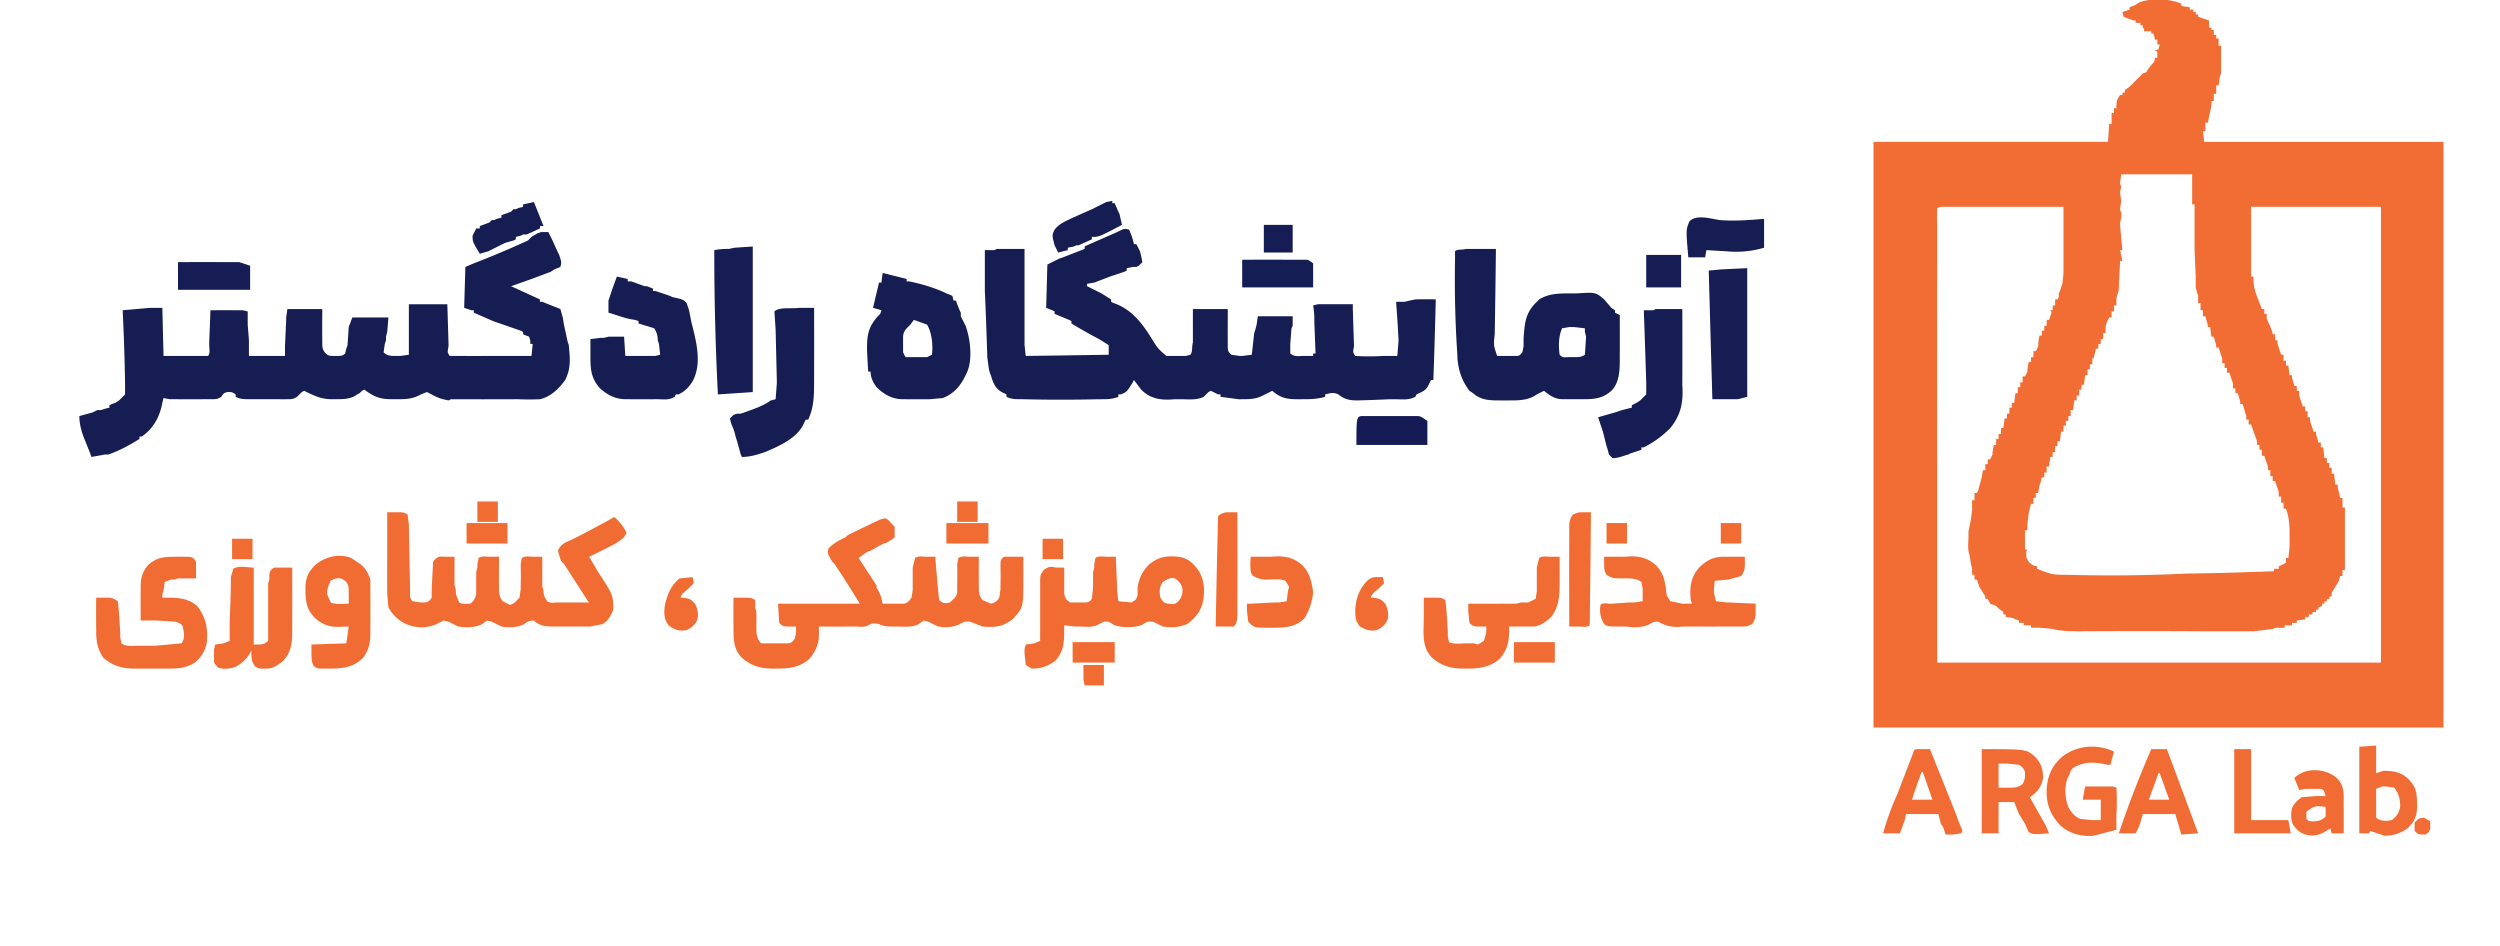 <svg xmlns="http://www.w3.org/2000/svg" version="1.1" viewBox="0 0 2079 787"><path d="M1814 3v2l7 1v2h3v2h2v2h2v2l9 3v6h2v2h2v4h2v3h2v6h2v23l-1 3-1 7h-2v7h-2v6h-2v4l-3 14h-2v7h-2l1 9h199v487h-474V118h195l1-15h2v-9h2v-4h2v-2c0-4 1-6 3-9h2v-2h2v-2l4-3 11-11 3-1 1-2 3-4c2-2 3-3 3-6h2v-5l-2-1 3-1 1-4h-2v-4h-2l-1-5h-2v-2h-6v-2l-1-1v-2h-2v-2h-4v-2h-2l-8-3-1-4 6-2V6l5-2 3-2c11-4 25-3 35 1Zm-50 142-1 8 1 2-1 5 1 7-1 7 1 3v4l-1 5 1 12 1 10h-2l2 9h-2v2l-1 20v2l-2 7v6h-2v5h-2v5h-2c-3 6-3 6-3 13h-2v5h-2v4h-2v4h-2l-2 8h-1v5h-2v4h-2v5h-2l-1 8h-2v4h-2v5h-2v4h-2l-1 8h-2v5h-2v4h-2v4h-2v5h-2l-1 8h-2v4h-2v5h-2v4h-2l-1 8h-2v5h-2v4h-2l-1 4-1 3-1 6h-2v4h-2v5h-2c-2 7-3 14-3 22h-2v16h2l-1 2c0 4 0 5 2 8 3 3 3 3 7 4v2l5 2 3 1c5 2 10 2 15 2h2a1294 1294 0 0 0 99-1 2598 2598 0 0 0 73-2v-2h4v-2l6-3v-4h2l1-9v-9c0-7 0-13-2-20l-1-3h-2v-5h-2v-5h-2v-4l-3-9h-2v-4h-2v-5h-2v-3l-3-9h-2v-5h-2v-4h-2v-3l-5-14h-2v-4h-2v-3l-3-10h-2v-2l-2-7h-2v-4h-2v-4l-3-9h-2v-4h-2v-4h-2v-4l-3-9h-2v-2l-2-7h-2l-1-8h-2v-2l-2-7h-2v-5h-2v-6h-2v-6l-1-3-1-4v-8a2135 2135 0 0 1-1-24v-37h-2v-25h-59Zm-153 28a123 123 0 0 0 0 14 8657 8657 0 0 1 0 18v14a31599 31599 0 0 0 0 171v161h369V172h-108v58h2v3c0 8 4 16 7 24h2v4h2v4l4 9 1 4h2v5h2v3l3 9h2v5h2v4h2l1 8h2v2l2 7h2v4h2v4l3 9h2v4h2v5h2v3l3 9h2v2l2 7h2v4h2l1 9h2v4h2v4h2v5h2l1 9h2v2l2 9h2v8h2v52h-2v5h-2l-1 4-6 10v3h-2v2h-2v2h-2v2h-2v2l-3 1v2h-2v2h-3v2h-3v2h-3v2l-7 1v2h-4v2h-6v2h-8l-2 1-8 1-8 1h-42a8605 8605 0 0 0-102 0c-8 0-15 0-23-2l-11-1h-7v-2h-6v-2h-4v-2l-3-1-2-1-6-1v-2h-2v-2l-4-3-2-2-5-2-2-4h-2v-2l-5-8-2-6h-2v-4h-2v-5l-1-4-1-7c-2-5-1-11-1-16v-4l2-10 1-8v-8h2v-6h2l1-2 3-11 1-6h2v-5h2v-4h2l2-4v-2l1-6h2v-5h2v-4h2v-5h2l1-8h2v-4h2v-5h2v-4h2l1-8h2v-5h2v-4h2v-5h2l2-4v-2l1-6h2v-4h2v-5h2l2-4v-3l1-6h2v-4h2v-4h2v-5h2l2-6-1-2h2v-4h2v-5h2l1-2v-3l1-2 2-6 1-9a1901498527 1901498527 0 0 0 0-23v-32a45018 45018 0 0 0-94 0h-8l-3 1Z" fill="#F16D34"/><path d="m456 193 2 4 1 2a352747175 352747175 0 0 1 5 11l1 2c2 6 2 6 1 10l-5 2-3 2a1015 1015 0 0 1-33 12 7656 7656 0 0 0 24 11v2h2l15 6 2 7 1 6 3 14 1 3c1 11 2 19-3 29-5 7-12 14-21 16a207 207 0 0 1-18 0h-3a5826 5826 0 0 1-53 0l-2 1c-5-1-9-2-14-5l-4-2-5 2c-7 4-13 4-21 4h-3c-10 0-15-2-23-8l-2 1-2 2-2 1c-5 4-12 4-18 4h-3c-9 0-15-3-23-7l-2 1-2 2-2 2c-3 2-5 2-9 2h-5a4031758084 4031758084 0 0 1-23 0h-2c-5 0-8 0-12-2v-2c-3-2-3-2-7-2-3 1-3 1-5 4-3 2-5 2-8 2h-8a1149 1149 0 0 1-20 0h-7l-5-1-1 4c-2 11-7 21-17 28h-2v2c-8 5-17 10-26 13h-3l-11 2-1-3-4-10c-3-7-5-14-5-21l11-3 4-2h3l3-1 4-1v-2l2-1 3-1 3-2 5-5v-9a1746 1746 0 0 0-2-61 21197 21197 0 0 1 23-2h10l1 40h37c2-2 1-6 1-9v-3a3011 3011 0 0 0 1-26 4322 4322 0 0 1 23 0h4l4 1v11a3011 3011 0 0 1 1 13v13h30v-8a11371 11371 0 0 1 1-22v-2l1-7h10a27233 27233 0 0 1 19 0v3a1332 1332 0 0 0 0 24v2c0 4 1 6 3 8s4 2 7 2h3c2 0 4 0 6-2l1-4 1-3 1-15 3-8h30l-1 12-1 4v3l-1 3-1 7c3 3 6 3 11 3h3l7-1v-42h32a3801179364 3801179364 0 0 1 1 33v2c-1 5-1 5 1 8h8a2043 2043 0 0 0 24 0h36l1-10h-2v-3l-1-3-5-2v-2l-2-1-23-8-16-7v-2h-2l-6-2 1-34 7-3a746 746 0 0 0 45-19l3-3 5-3 3-1h6Zm483-2 2 5 1 3 1 4h2l3 6 1 4 1 5-3 3-2 1h-3l-5 1v2l-2 1-9 3-3 1-13 5-6 1v2l2 1 10 5 8 5v2l2 1c15 5 24 17 32 30 5 8 5 8 12 14h16l4-1c2-3 1-7 2-10v-3a929 929 0 0 0 0-12v-13h29v8a2494 2494 0 0 0 0 20v2c0 5 0 5 3 8l7 1h2l8-1a585396848 585396848 0 0 0 2-18l1-3 1-4 1-7h29v8l-1 2-1 13v8c4 3 7 2 11 2h8v-2h2a6379 6379 0 0 0-1-26v-2a66 66 0 0 0-1-12l4-1h6a2186 2186 0 0 1 23 0v4a7893 7893 0 0 0 1 31c-1 5-1 5 1 8a189 189 0 0 0 23 0h12l1-12v-2a1443 1443 0 0 0-2-31h7l4-1 5-1a242 242 0 0 1 17 0 7180 7180 0 0 1-2 67h-2l-1 2c-2 5-4 7-9 9l-2 1-1 2c-6 3-11 2-17 2h-4a1508 1508 0 0 1-27 1c-7 0-11-1-16-5-4-2-7-1-11 0v2c-7 2-13 2-20 2h-3c-9 0-14-1-21-7l-8 4c-6 3-11 3-18 3h-2l-15-2v-2h-2l-6-3-2 1-2 2-2 2c-6 3-13 2-19 2h-5c-11 1-20 0-28-8l-6-8-1 2c-5 8-5 8-10 10h-2v2c-5 2-9 2-14 2h-2a1274 1274 0 0 1-63 0h-2c-4 0-8 0-12-2v-2l-2-1c-7-3-9-8-11-15-2-4-2-9-3-15v-2l-1-29a2884 2884 0 0 0-1-24v-3a331546460 331546460 0 0 0 0-31h8l2-1h23a403165685 403165685 0 0 1 0 78v2l1 9a18535 18535 0 0 0 69-1v-8l-8-5a413 413 0 0 1-23-13v-2l-2-1-12-5v-2l-2-1-5-2 1-36 10-5 3-1 18-7v-2l2-1 25-11c6-3 6-3 10-2Zm305 16a10126 10126 0 0 1-1 71c-1 9-1 9 2 18h16c3 0 3-1 5-3l1-5v-7c1-11 1-19 9-28l2-2 2-2c8-5 17-5 25-5h6c16-1 16-1 23 5l6 7 3 2v2l4 2a4268 4268 0 0 1 0 36c0 9 0 20-7 27-8 7-15 7-26 7a504 504 0 0 0-11 0h-3c-7 0-11-3-16-7l-6 3c-7 5-15 5-23 5h-7c-9 0-16 0-23-6l-3-2c-6-8-9-16-10-27v-2a933 933 0 0 1-2-80v-7c2-2 6-1 9-2h25Zm55 66c-3 7-3 15-2 22 3 3 4 2 8 2h4c4 0 6 0 9-2l1-15-1-4v-3l-9-1h-4l-6 1Z" fill="#151D53"/><path d="M736 431c3 1 4 3 6 5l2 2v9l-6 4-3 1-4 2-7 4-3 1-7 5 2 3 13 20v2c3 4 4 8 5 13h18c3-1 4-2 6-5l1-6v-19l2-8c3-2 6-1 10-1h7v3a1256 1256 0 0 0 3 33c3 3 5 3 9 2 3-3 5-4 6-8v-6a343 343 0 0 0 0-18l1-5c3-2 6-1 10-1h7v3a936 936 0 0 0 0 22v2c0 4 1 6 3 9l7 3c4-1 5-2 7-5l1-7v-2a425 425 0 0 0 0-18c0-3 0-5 3-7h16a2201 2201 0 0 1 0 18c0 24 0 24-8 33-8 7-15 8-26 7l-10-4h-5l-2 1c-7 4-13 4-20 3l-8-4-4-1-4 3c-6 3-12 2-18 2h-3c-4 0-8 0-12-2-5-1-5-1-9 1s-7 1-11 1h-3a1019 1019 0 0 1-27 0v7c0 8-3 14-8 20-8 7-17 8-27 8h-3c-10 0-18-2-26-9-6-6-7-13-7-22v-2a903 903 0 0 1 0-26h9c4 0 6 0 9 2v6l1 4v15c0 4 1 8 4 11h21c4 0 5-1 7-4l1-5v-5h-7c-4 0-5-1-7-3l-1-16h68a889 889 0 0 0-21-33l-2-2c-4-7-4-7-3-11 4-4 9-7 14-9l2-2a1781 1781 0 0 1 25-12l2-1 4-1Zm-414-5h10c3 0 4 0 7 2l1 8a1752014893 1752014893 0 0 1 1 54v3c0 3 0 5 2 7l7 1h2c4 0 5-1 7-4v-7a429478700 429478700 0 0 0 1-20c0-3 0-3 2-5 3-3 5-2 9-2h7v3a1603 1603 0 0 0 0 21l1 3c0 5 1 7 3 11 3 2 6 1 9 1 3-2 4-4 5-8v-18l1-4v-3l1-5c3-2 6-1 10-1h7v3a994 994 0 0 0 0 25c0 4 1 6 3 9l6 3c4-1 5-3 8-6l1-7v-2a367 367 0 0 0 0-19l1-5c3-2 6-1 10-1h7v3a1709 1709 0 0 0 0 22l1 3c0 4 1 6 3 9 3 2 6 1 9 1h3a2297 2297 0 0 0 23 0l-1-1a4776 4776 0 0 1-18-28l-2-3-2-2-1-2-2-7c2-5 6-7 11-9a19067 19067 0 0 0 8-4l17-9a13292 13292 0 0 1 9-5l2-1a43 43 0 0 1 9 11l1 2c-2 5-5 6-9 9l-2 1a684 684 0 0 1-20 10l7 12c13 20 13 20 13 32-2 5-4 9-9 12l-10 2h-8a1886 1886 0 0 1-19 0h-3c-6 0-12 0-17-5-3 0-6 1-8 3-6 3-13 3-19 2l-8-4-4-1-4 3c-6 3-13 3-20 2l-8-4-4-1-6 3a31 31 0 0 1-40-14l-1-11v-3a2444 2444 0 0 1 0-25v-40Z" fill="#F06C33"/><path d="m734 227 20 5v2h2c10 2 20 5 29 9l2 1 5 2 1 4h2l1 3 2 5 1 2v3l1 2 3 6c4 11 6 28 1 39l-1 2-1 2c-4 8-10 14-18 17l-11 1h-3a791 791 0 0 1-17 0h-2c-9 0-16-4-22-10-3-4-5-8-5-13h-2a612 612 0 0 1-1-19c0-11 1-18 9-27l2-2 1-3-7-2 5-21h2l1-8Zm26 39-3 4-2 2c-3 3-4 5-4 9v12l2 4h18l4-2c1-8 0-18-4-25l-11-4Z" fill="#151D53"/><path d="M921 463h7v3a5226 5226 0 0 0 1 22v3l1 9 11 1c3-2 4-2 5-6v-6c1-8 4-14 10-20 8-6 14-7 24-6 8 1 13 6 17 12 5 8 5 18 3 27-2 7-7 13-13 17-7 3-13 3-20 2l-8-4h-5l-5 3c-7 2-15 2-22 0l-5-3h-4l-6 3c-5 2-10 1-15 1h-3l-9-1v2c0 11 0 19-7 27-6 5-12 7-20 7l-5-3-1-10v-3l1-4 7-1 5-2v-9a342878983 342878983 0 0 0 0-34v-4c0-8 0-8 3-12 4-3 6-3 10-2h7v22c1 4 2 5 5 7h11c3 0 5 0 7-3l1-10v-12l1-4v-3l1-5c3-2 6-1 10-1Zm46 21c-3 4-3 8-2 13 2 3 3 5 7 5 4 1 6 0 8-2 3-4 4-7 3-12-2-4-3-5-6-7-4-1-7 1-10 3Z" fill="#F06C33"/><path d="m513 230 9 2v2h3l11 4h2l5 2v2h2l12 4 2 1c9 2 9 2 12 5l2 6 2 10c4 16 9 34 1 49-3 5-7 9-12 11h-2l-1 2c-5 3-9 2-14 2h-3a1095 1095 0 0 1-20 0h-3c-9 0-15-3-22-9-8-9-8-17-8-28v-13l8-1h3l4-1h13l1 16a4367 4367 0 0 0 22 0h3l4-1-1-9-1-3c0-4-1-7-3-10l-13-4v-2l-3-1c-8-1-15-4-22-6v-10l1-3 1-3 1-3 4-11Z" fill="#151D53"/><path d="M1334 463a823 823 0 0 1 17 0c10-1 18 0 26 7 7 7 8 15 9 25l3 5 10 2h8l-1-3c-1-11 0-19 7-27 6-6 12-9 20-9h18v7c0 4-1 6-3 9l-11 3-11 1c-1 9-1 9 1 17l9 1h2a2166 2166 0 0 0 22 1v8c0 4-1 6-3 9-4 2-5 2-9 2h-4a3885 3885 0 0 1-44 0c-8 1-14 0-21-4-3 0-4 0-7 2-6 3-13 3-20 2h-4c-11 0-11 0-14-2-3-5-4-10-3-16 2-2 5-1 8-1h2a1757 1757 0 0 1 14-1h4l7-1a346 346 0 0 0 0-11l-1-5c-4-3-8-3-13-3-11 0-11 0-16-3-2-3-2-6-2-10v-5Zm-1187 0h9c4 0 5 1 7 4v14h-15l-3 1h-3l-5 2-1 7-1 3v3h2c10 0 19 0 27 7 7 9 9 18 8 30-1 7-5 13-10 17-8 5-15 5-24 5h-2a2192 2192 0 0 1-21 0h-3c-10 0-18-2-26-9-5-7-6-14-6-22v-2a903 903 0 0 1 0-26h10c3 0 5 1 8 3l1 10a4675 4675 0 0 0 1 16v4l1 5c4 3 9 2 14 2a2888085556 2888085556 0 0 0 14 0l22-2c3-4 2-9 1-14-1-2-3-3-6-4l-16-1h-13a1362 1362 0 0 1 0-27v-2c0-7 2-12 6-17 8-7 14-7 24-7Z" fill="#F06C33"/><path d="M677 256a7761 7761 0 0 1 0 61c0 11 0 22-5 32h-2l-1 2c-5 13-21 20-33 25-6 2-12 4-19 4l-1-2-3-11-1-3-1-4-1-3-2-5-1-4 3-3 3-1h3l3-1c8-3 15-5 22-10l4-1 1-13v-3l-1-42a761157339 761157339 0 0 1-1-15c4-4 15-2 20-3h13Z" fill="#151D53"/><path d="M1392 257h7a6137 6137 0 0 1 0 63c1 14-1 25-10 36-7 7-14 12-22 16h-2v2l-9 3-2 1c-4 1-8 3-13 3l-3-3-1-4-1-3-1-4-2-8-1-3-3-9a6800 6800 0 0 1 14-4l3-1 3-1 8-2v-2l2-1 2-1 3-2 5-5v-10a10576 10576 0 0 0-2-60h8l2-1h15Z" fill="#151D54"/><path d="M1290 463h7a1795 1795 0 0 1 0 19c0 12 0 22-7 31-4 4-10 8-15 8h-20v2c0 10-1 17-8 25-8 7-17 8-27 8h-3c-10 0-18-2-26-9-9-9-7-21-7-33a3060 3060 0 0 0 0-17h9c4 0 6 0 9 2l1 10a4675 4675 0 0 0 1 16v4l1 5c4 2 10 1 15 1h6l3 1 5-3 2-7v-5h-7c-4 0-5-1-7-3l-1-10v-6h2a4127 4127 0 0 0 38 0l4-1h6l6-3 1-6v-4a2057 2057 0 0 0 0-12v-4l2-8c3-2 6-1 10-1Z" fill="#F06C33"/><path d="M626 205v121l-29 2a2333 2333 0 0 1-3-120 57 57 0 0 1 12-1l5-1 15-1Z" fill="#151D54"/><path d="m292 464 3 2 3 2c5 3 8 8 10 14v15a2986 2986 0 0 1 0 26v3c0 8-1 14-6 21-8 8-17 9-28 9h-3c-7 0-7 0-10-2-2-4-2-4-2-18l29-1 2-14h-3c-10 1-17 0-25-7-7-7-8-14-8-24 0-9 2-14 8-20 8-7 20-10 30-6Zm-17 19c-2 4-3 7-3 11l3 7c5 2 10 1 15 1v-9c0-4 0-6-2-9-4-4-8-4-13-1Zm-64-11v64c8 0 8 0 12-3v-13a51731 51731 0 0 1 0-19v-16l1-3v-3c0-4 1-5 4-7h15a7330 7330 0 0 1 0 51c0 10 0 19-8 27-4 3-8 6-13 6h-3c-4 0-4 0-7-2-3-4-3-8-3-13l-1 2c-3 5-7 9-13 12-5 1-9 2-14 0l-3-4v-11l1-4 7-1 5-2v-16a1703 1703 0 0 0 1-31v-6l2-7c5-3 11-1 17-1Z" fill="#F06C33"/><path d="M1453 223v107l-8 2h-21a67866 67866 0 0 1-3-107l11-1 21-1Z" fill="#151D53"/><path d="M1648 623c37 0 37 0 44 6 5 5 7 10 7 18-1 7-5 12-11 16l13 23 3 7c-13 1-13 1-17-1l-3-7-5-8-4-10h-13v26h-14v-70Zm14 12v20h9c5 0 7 0 11-3 2-3 2-6 2-10-1-3-2-4-5-6l-10-1h-7Zm96-10-3 11h-2c-10-2-17-3-26 1l-2 1c-3 2-3 3-4 6l-2 4c-2 7-2 15 1 23 2 4 5 8 10 10l10 1h7v-17h-15l2-11h23l3 1a189 189 0 0 1 0 23v12a2844 2844 0 0 1-19 5c-10 1-20-2-27-8-8-8-12-17-12-28s3-20 11-28c12-11 30-13 45-6Zm218-5v23l6-2c8 0 15 1 21 7 7 7 7 13 7 23 0 7-2 12-7 17-6 5-13 7-20 7l-9-3-3-1-1 2h-8v-72l14-1Zm0 36v24c4 3 8 3 13 2 4-3 6-6 7-11 0-6-1-11-5-16l-7-1h-3l-5 2Z" fill="#F06C34"/><path d="M1040 463a823 823 0 0 1 17 0c10-1 18 0 26 7 6 6 8 14 9 23-1 8-3 14-7 21-7 7-15 8-25 8h-6c-11 0-11 0-16-5l-1-9v-6h3a4846 4846 0 0 0 20-1h4l6-1 1-8 1-4-3-5c-5-2-10-1-16-1-4 0-8-1-12-4-2-5-1-10-1-15Z" fill="#F06C33"/><path d="M1789 623h13a1435871046 1435871046 0 0 1 26 70l-14 1a1539 1539 0 0 1-5-17h-27l-3 10-3 6h-14a870 870 0 0 1 27-70Zm6 20-8 22h17l-3-8-1-3-4-11h-1Zm-199-20h9l12 30a14118 14118 0 0 0 10 25l1 3a613 613 0 0 0 4 10l-1 2-7 1h-6l-2-6-2-3-2-8h-27l-1 5-4 11h-14a221 221 0 0 1 12-33 24169 24169 0 0 0 13-34c1-3 1-3 5-3Zm2 19-4 11-1 3-1 3-1 3-1 3h17l-8-23h-1Z" fill="#F06C34"/><path d="M1023 426h6a11036 11036 0 0 1 0 84c0 4 0 8-3 11h-15a8314 8314 0 0 1 2-92c4-3 6-3 10-3Zm294 0h6a11334 11334 0 0 1-1 94c-3 2-6 1-10 1h-7a10546 10546 0 0 1 0-82c0-4 0-7 3-11 4-2 5-2 9-2Z" fill="#F06C33"/><path d="M1430 183c12 1 25 0 37-1v24a82 82 0 0 1-31 3l-17-1-1 6h-14c-2-23-2-23 1-30 6-6 18-2 25-1Z" fill="#151D53"/><path d="M1942 646c5 4 7 9 7 16v7a1235 1235 0 0 1 0 24h-10l-1-4-2 1c-6 4-11 6-19 4-5-2-7-4-10-8-2-4-2-9-1-14 2-4 4-6 8-9l12-1h8c-1-3-1-5-4-6h-13l-5 1-4-10c9-9 25-8 34-1Zm-24 29v6c2 2 2 2 6 2s7-1 10-4v-8c-9-1-9-1-16 4Z" fill="#F06C34"/><path d="M1134 346h6a340937382 340937382 0 0 0 32 0h6c3 0 3 0 9 4v20h-59c0-24 0-24 6-24Z" fill="#151C55"/><path d="M148 218a4528 4528 0 0 1 42 0h9l9 3v20h-60v-23Z" fill="#151D54"/><path d="M1033 216a4768 4768 0 0 1 43 0h9c3 0 3 0 7 3v20h-59v-23Z" fill="#151E54"/><path d="M1858 623h14v59h31l2 11h-47v-70Z" fill="#F06C34"/><path d="m444 168 8 20h-3v2a3164 3164 0 0 1-11 5h-3l-2 1-4 1v2l-2 1-7 2-2 1-12 6-7 2c-6-10-6-10-6-15l3-6h3v-2l8-3 2-2h2l2-1 4-1v-2l8-3 2-2h2l2-1 4-1v-2l9-2Zm481-1v2h2l3 7 1 2 2 9c-19 10-19 10-25 10v2a2112 2112 0 0 1-11 5h-2l-2 1-5 1v2l-8 2-3-6-1-4c-1-4-1-5 1-9 3-4 7-6 11-8l2-1 18-8 2-1 2-1 8-4 5-1Z" fill="#151D53"/><path d="m576 480 1 5-4 4c-3 3-6 4-7 8h2c6 1 6 1 10 5 2 4 3 8 2 13-2 5-5 7-9 9-6 1-10 0-15-4-4-5-4-11-3-17 2-9 5-16 12-22l11-1Zm574 0 1 5-4 4c-3 3-6 4-7 8h2c6 1 6 1 10 5 2 4 3 8 2 13-2 5-5 7-9 9-5 1-9 0-14-3-3-3-4-7-4-12 0-10 3-19 10-26 4-4 8-3 13-3Z" fill="#F06C33"/><path d="M1369 212h29v27h-29v-27Z" fill="#151D54"/><path d="M892 534h35v17h-35v-17Zm-105-99h35v17h-35v-17Z" fill="#F06C33"/><path d="M1259 534h34v17h-34v-17Z" fill="#F16D34"/><path d="M388 435h34v17h-34v-17Z" fill="#F06C33"/><path d="M1051 187h24v23h-24v-23Z" fill="#161D54"/><path d="M867 448h17v17h-17v-17Zm-674 0h17v17h-17v-17Zm1238-13h17v17h-17v-17Zm-95 0h17v17h-17v-17Zm-540-18h17v17h-17v-17Zm-399 0h17v17h-17v-17Zm504 136h17v17h-16l-1-5v-12Z" fill="#F06C33"/><path d="m2016 680 5 3v6c-1 3-1 3-4 5-6 0-6 0-9-3v-7c3-3 4-4 8-4Z" fill="#F06C34"/></svg>